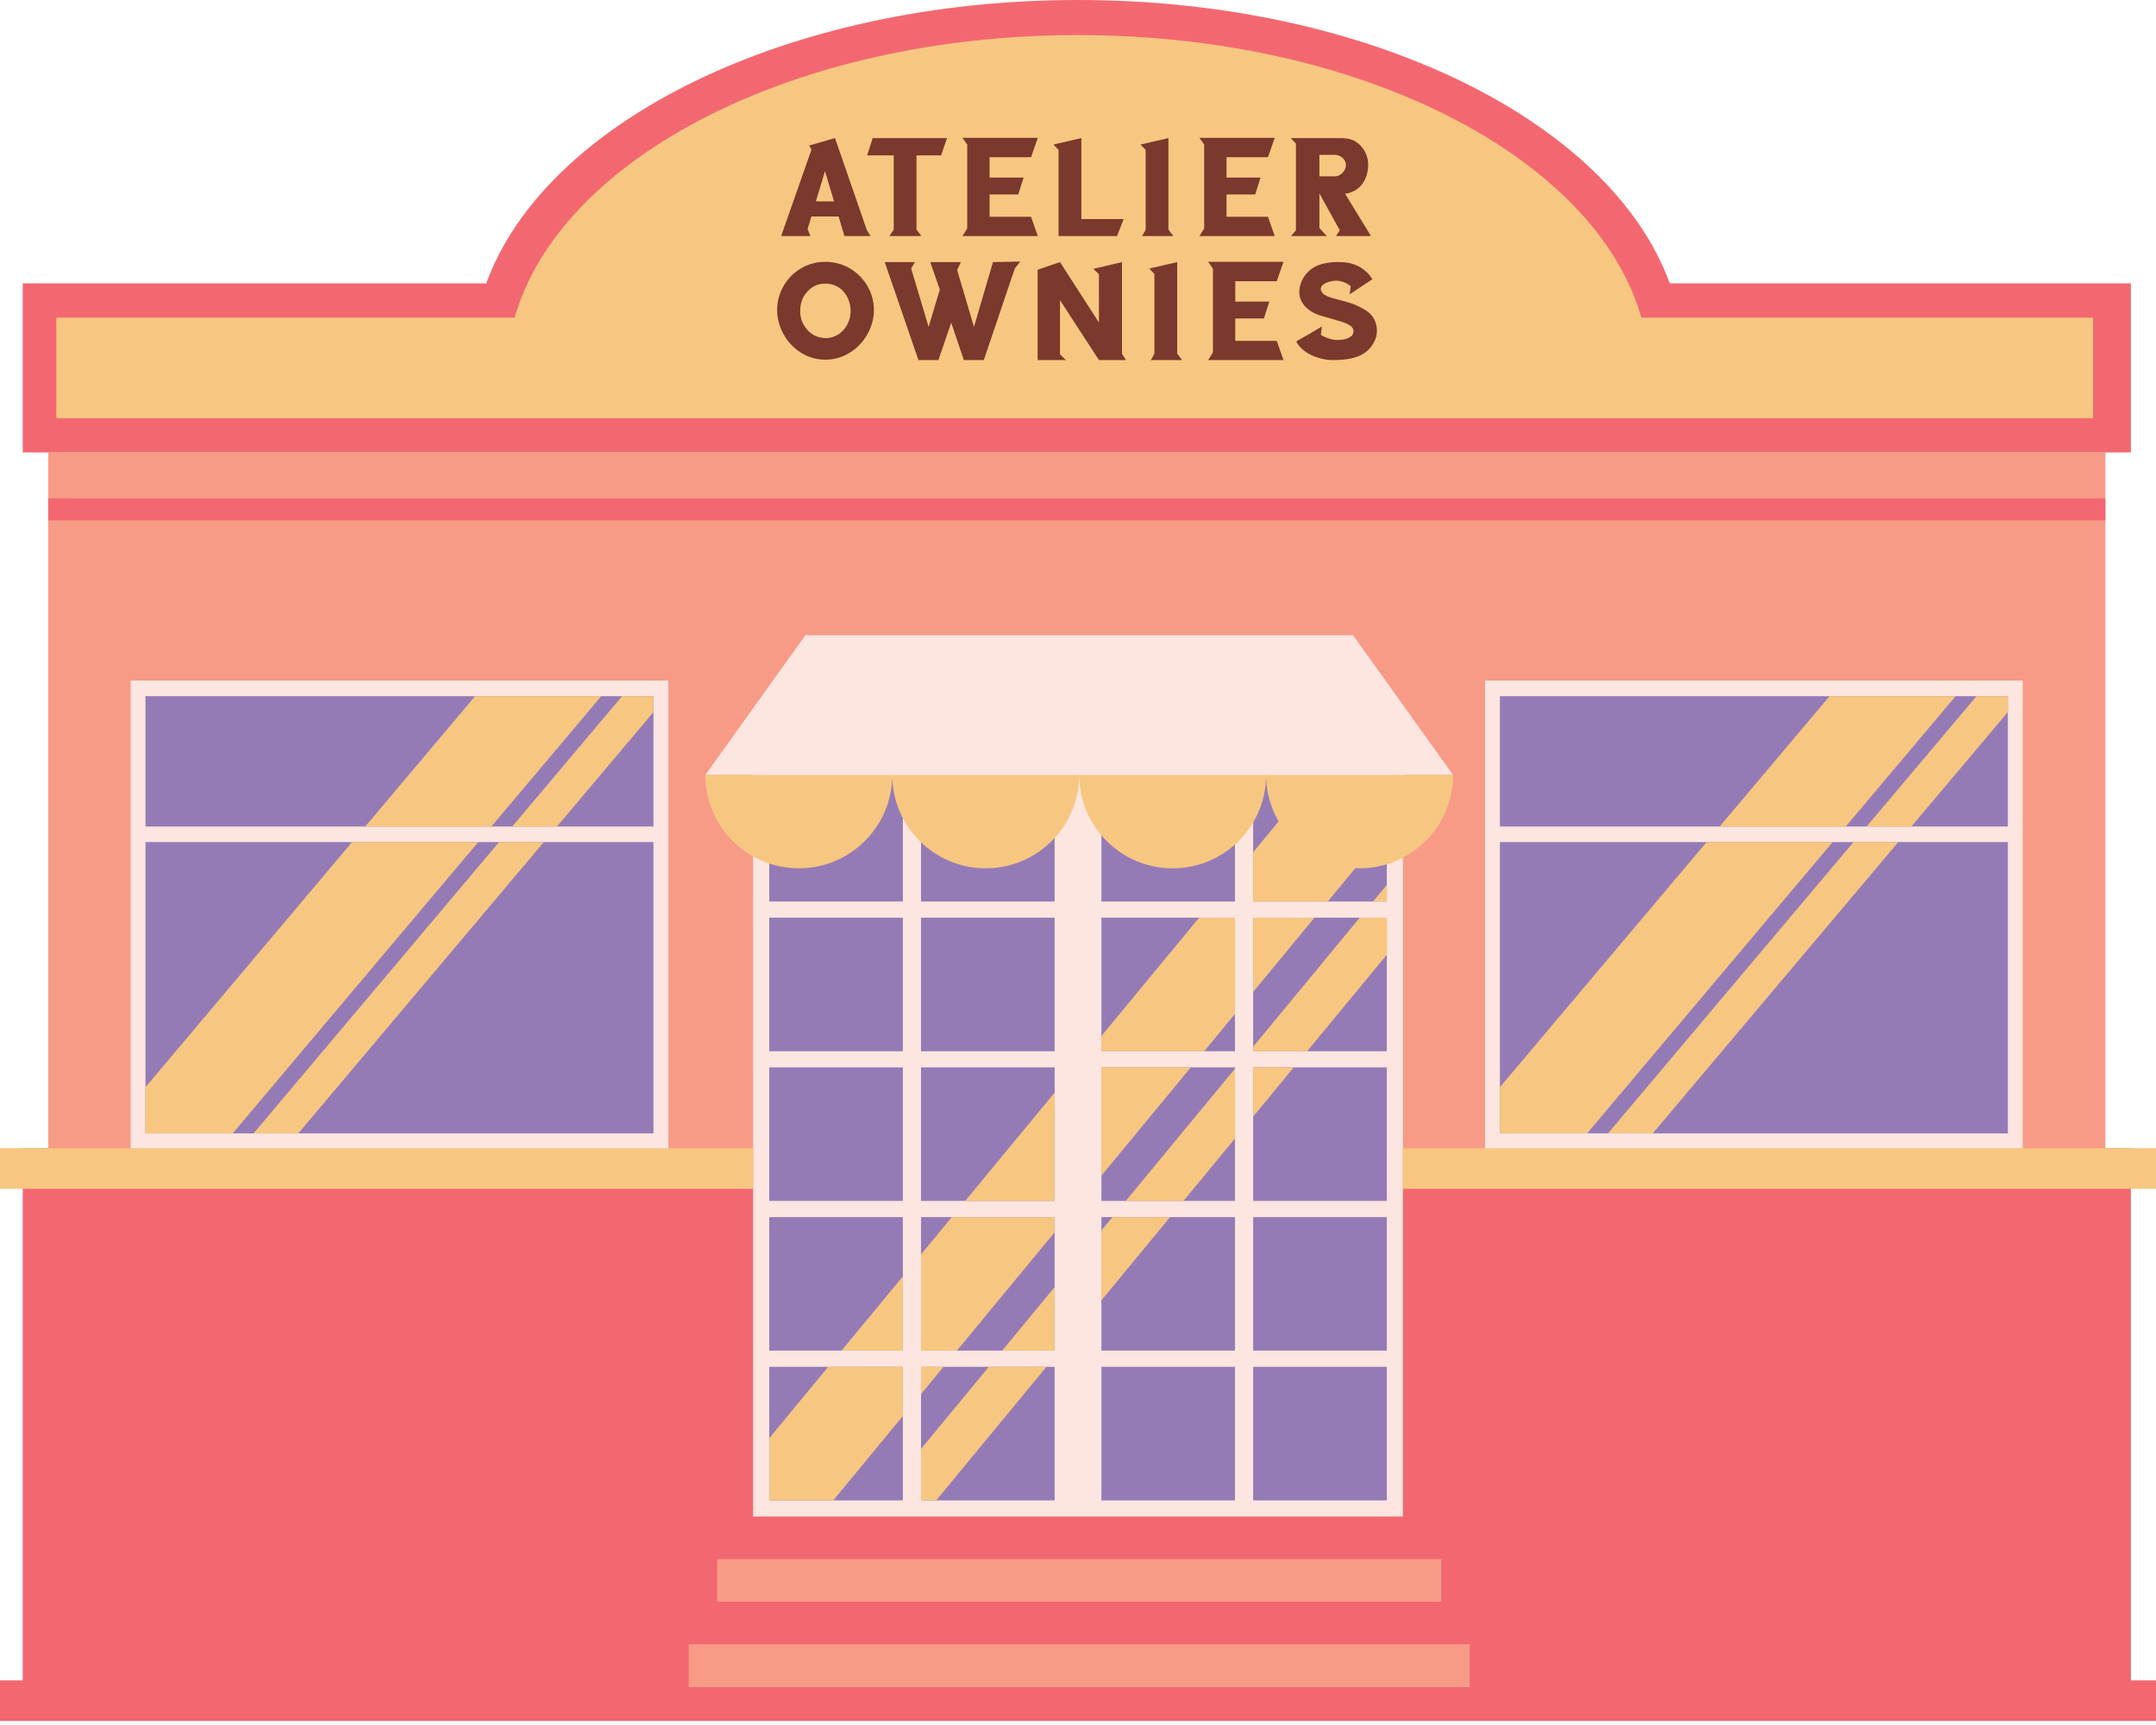 <svg width="90" height="72" viewBox="0 0 90 72" fill="none" xmlns="http://www.w3.org/2000/svg">
<path d="M87.888 70.406H2.013L2.012 18.884H87.888V70.406" fill="#F79B87"/>
<path d="M87.888 21.721H2.013L2.012 20.802H87.888L87.888 21.721ZM88.952 11.827V18.884H0.949V11.827H20.297C22.763 5.066 32.886 0 45 0C57.114 0 67.237 5.066 69.703 11.827H88.952ZM61.349 70.406H28.75V68.63H61.349V70.406ZM29.938 65.075H60.161V66.853H29.938V65.075ZM88.952 70.138V47.924H0.949V70.138H0V71.832H90V70.138H88.952Z" fill="#F36870"/>
<path d="M58.563 32.344H31.437V63.298H58.563V32.344ZM27.896 28.407H5.453V47.956H27.896V28.407ZM84.436 28.407H61.992V47.956H84.436V28.407ZM60.656 32.344H29.443L33.617 26.516H56.484L60.656 32.344Z" fill="#FDE5E0"/>
<path d="M6.073 35.148V47.307H27.278V35.148H6.073ZM27.278 34.499V29.058H6.073L6.073 34.499H27.278ZM62.612 35.148V47.307H83.816V35.148H62.612ZM83.816 34.499V29.058H62.612V34.499H83.816ZM57.891 57.05H52.312V62.625H57.891V57.05ZM51.553 57.05H45.977V62.625H51.553V57.05ZM57.891 50.801H52.312V56.374H57.891V50.801ZM51.553 50.801H45.977V56.374H51.553V50.801ZM57.891 44.551H52.312V50.126H57.891V44.551ZM51.553 44.551H45.977V50.126H51.553V44.551ZM57.891 38.303H52.312V43.878H57.891V38.303ZM57.891 38.303H52.312V43.878H57.891V38.303ZM51.553 38.303H45.977V43.878H51.553V38.303ZM57.891 32.5H52.312V37.628H57.891V32.5ZM51.553 32.5H45.977V37.628H51.553V32.5ZM44.025 57.05H38.447V62.625H44.025V57.05ZM37.69 57.05H32.111V62.625H37.69V57.05ZM44.025 50.801H38.447V56.374H44.025V50.801ZM37.69 50.801H32.111V56.374H37.69V50.801ZM44.025 44.551H38.447V50.126H44.025V44.551ZM37.69 44.551H32.111V50.126H37.69V44.551ZM44.025 38.303H38.447V43.878H44.025V38.303ZM37.69 38.303H32.111V43.878H37.69V38.303ZM44.025 32.5H38.447V37.628H44.025V32.5ZM37.69 37.628H32.111V32.5H37.69V37.628Z" fill="#957BB6"/>
<path d="M12.452 47.307L22.701 35.148H20.833L10.584 47.307H12.452ZM21.382 34.499H23.249L27.277 29.722V29.058H25.969L21.382 34.499ZM15.246 34.499H20.511L25.098 29.058H19.832L15.246 34.499ZM19.962 35.148H14.697L6.072 45.38V47.307H9.713L19.962 35.148ZM68.992 47.307L79.241 35.148H77.373L67.124 47.307H68.992ZM77.92 34.499H79.788L83.815 29.722V29.058H82.508L77.92 34.499ZM71.786 34.499H77.049L81.635 29.058H76.372L71.786 34.499ZM76.501 35.148H71.239L62.611 45.38V47.307H66.252L76.501 35.148ZM52.853 32.344C52.853 33.05 53.042 33.715 53.374 34.287L52.312 35.571V37.627H55.427L56.576 36.237C56.635 36.24 56.694 36.242 56.754 36.242C58.908 36.242 60.656 34.497 60.656 32.344H52.853ZM48.951 36.242C51.107 36.242 52.853 34.497 52.853 32.344H45.05C45.05 34.497 46.796 36.242 48.951 36.242ZM41.148 36.242C43.302 36.242 45.05 34.497 45.05 32.344H37.247C37.247 34.497 38.993 36.242 41.148 36.242ZM33.345 36.242C35.5 36.242 37.247 34.497 37.247 32.344H29.442C29.442 34.497 31.19 36.242 33.345 36.242ZM68.517 13.258C66.609 6.563 56.806 1.464 45 1.464C33.194 1.464 23.393 6.563 21.483 13.258H2.351V17.455H87.374V13.258H68.517ZM41.277 57.049L38.448 60.477V62.624H39.08L43.684 57.049H41.277ZM44.025 56.374V53.723L41.834 56.374H44.025ZM45.975 54.277L48.844 50.801H46.438L45.975 51.361V54.277ZM49.401 50.126L51.552 47.523V44.608L46.994 50.126H49.401ZM54.007 44.551H52.312V46.605L54.007 44.551ZM57.89 38.303H56.761L52.312 43.691V43.878H54.563L57.89 39.851V38.303ZM57.89 37.627V36.937L57.317 37.627H57.89ZM37.688 59.105V57.049H34.572L32.11 60.031V62.625H34.783L37.688 59.105ZM37.688 56.374V53.276L35.129 56.374H37.688ZM39.388 57.049H38.448V58.188L39.388 57.049ZM44.025 50.801H39.733L38.448 52.359V56.374H39.944L44.025 51.434V50.801ZM44.025 50.126V45.605L40.291 50.126H44.025ZM49.709 44.551H45.975V49.073L49.709 44.551ZM51.552 38.303H50.056L45.975 43.245V43.878H50.267L51.552 42.319V38.303ZM54.871 38.303H52.312V41.402L54.871 38.303ZM58.563 47.924V49.619H90V47.924H58.563ZM31.437 49.619H0V47.924H31.437V49.619Z" fill="#F7C781"/>
<path d="M34.856 5.764L36.188 9.612L36.346 9.853H35.249L35.008 9.037H33.87L33.712 9.56L33.829 9.853H32.609L33.876 6.239L33.776 6.075L34.856 5.764ZM34.439 7.142L34.058 8.404H34.815L34.439 7.142ZM39.531 5.764L39.285 6.485H38.258V9.583L38.463 9.853H37.126L37.308 9.589V6.485H36.199L36.428 5.764H39.531ZM41.309 8.116V9.049H43.04L43.322 9.853H40.177L40.376 9.536V6.034L40.177 5.752H43.322L43.04 6.562H41.309V7.412H42.729L42.506 8.116H41.309ZM45.14 5.764V9.143H46.906L46.63 9.853H44.189V6.256L43.972 6.034L45.14 5.764ZM48.775 5.764V9.583L48.98 9.853H47.672L47.824 9.595V6.256L47.607 6.034L48.775 5.764ZM51.2 8.116V9.049H52.931L53.212 9.853H50.068L50.267 9.536V6.034L50.068 5.752H53.212L52.931 6.562H51.2V7.412H52.62L52.397 8.116H51.2ZM56.145 8.081L57.23 9.853H55.769L55.928 9.612L55.083 8.081H55.077V9.518L55.388 9.853H53.892L54.097 9.612V5.992L53.88 5.764H55.934C56.38 5.764 56.649 5.863 56.902 6.21C57.042 6.409 57.113 6.632 57.113 6.884C57.113 7.389 56.855 7.917 56.297 8.058C56.245 8.075 56.198 8.081 56.145 8.081ZM55.077 6.462V7.359H55.722C56.004 7.359 56.186 7.078 56.186 6.89C56.186 6.679 55.998 6.462 55.693 6.462H55.077ZM34.452 10.928C35.626 10.928 36.482 11.885 36.482 12.935C36.482 13.979 35.626 15.012 34.452 15.012C33.279 15.012 32.44 13.979 32.44 12.935C32.44 11.885 33.285 10.928 34.452 10.928ZM35.508 12.994C35.508 12.413 35.139 11.838 34.452 11.838C34.036 11.838 33.772 12.037 33.56 12.36C33.449 12.542 33.402 12.771 33.402 12.976C33.402 13.14 33.431 13.322 33.502 13.469C33.637 13.727 33.83 13.962 34.13 14.056C34.218 14.085 34.364 14.114 34.452 14.114C35.098 14.114 35.508 13.545 35.508 12.994ZM36.932 10.94H38.194L38.035 11.204L38.763 13.645L39.232 12.09L38.833 10.94H40.112L39.954 11.269L40.658 13.645L41.45 10.94L42.588 10.917C42.582 10.934 42.506 11.028 42.365 11.198L41.068 15.029H40.235L39.707 13.469L39.173 15.029H38.34L36.932 10.94ZM46.836 10.94V14.765L47.006 15.029H45.874L44.249 12.53V14.789L44.495 15.029H43.316V11.257L44.249 10.94L45.874 13.463V11.445L45.639 11.222L46.836 10.94ZM49.14 10.94V14.76L49.346 15.029H48.037L48.19 14.771V11.433L47.973 11.21L49.14 10.94ZM51.565 13.293V14.226H53.296L53.578 15.029H50.433L50.633 14.713V11.21L50.433 10.928H53.578L53.296 11.738H51.565V12.589H52.985L52.762 13.293H51.565ZM57.301 14.372C56.955 14.936 56.292 15.029 55.629 15.029C55.036 15.029 54.338 14.724 54.109 14.249C54.479 14.044 54.831 13.838 55.183 13.627L55.136 13.968C55.259 14.073 55.611 14.191 55.805 14.191C56.151 14.191 56.286 14.126 56.433 14.014C56.532 13.868 56.521 13.739 56.409 13.627C56.233 13.469 55.822 13.381 55.564 13.299C55.189 13.187 54.913 13.146 54.62 12.917C54.356 12.706 54.221 12.448 54.239 12.143C54.262 11.768 54.45 11.457 54.719 11.245C54.995 11.017 55.459 10.928 55.928 10.94C56.356 10.934 56.767 11.075 57.066 11.374C57.19 11.498 57.225 11.568 57.289 11.656L56.339 12.284C56.356 12.184 56.368 12.061 56.386 11.949C56.221 11.803 55.981 11.715 55.764 11.715C55.5 11.715 54.907 11.897 55.224 12.249C55.359 12.401 55.852 12.501 56.087 12.565C56.409 12.653 56.656 12.736 56.961 12.923C57.495 13.205 57.63 13.891 57.301 14.372Z" fill="#7B382C"/>
</svg>
